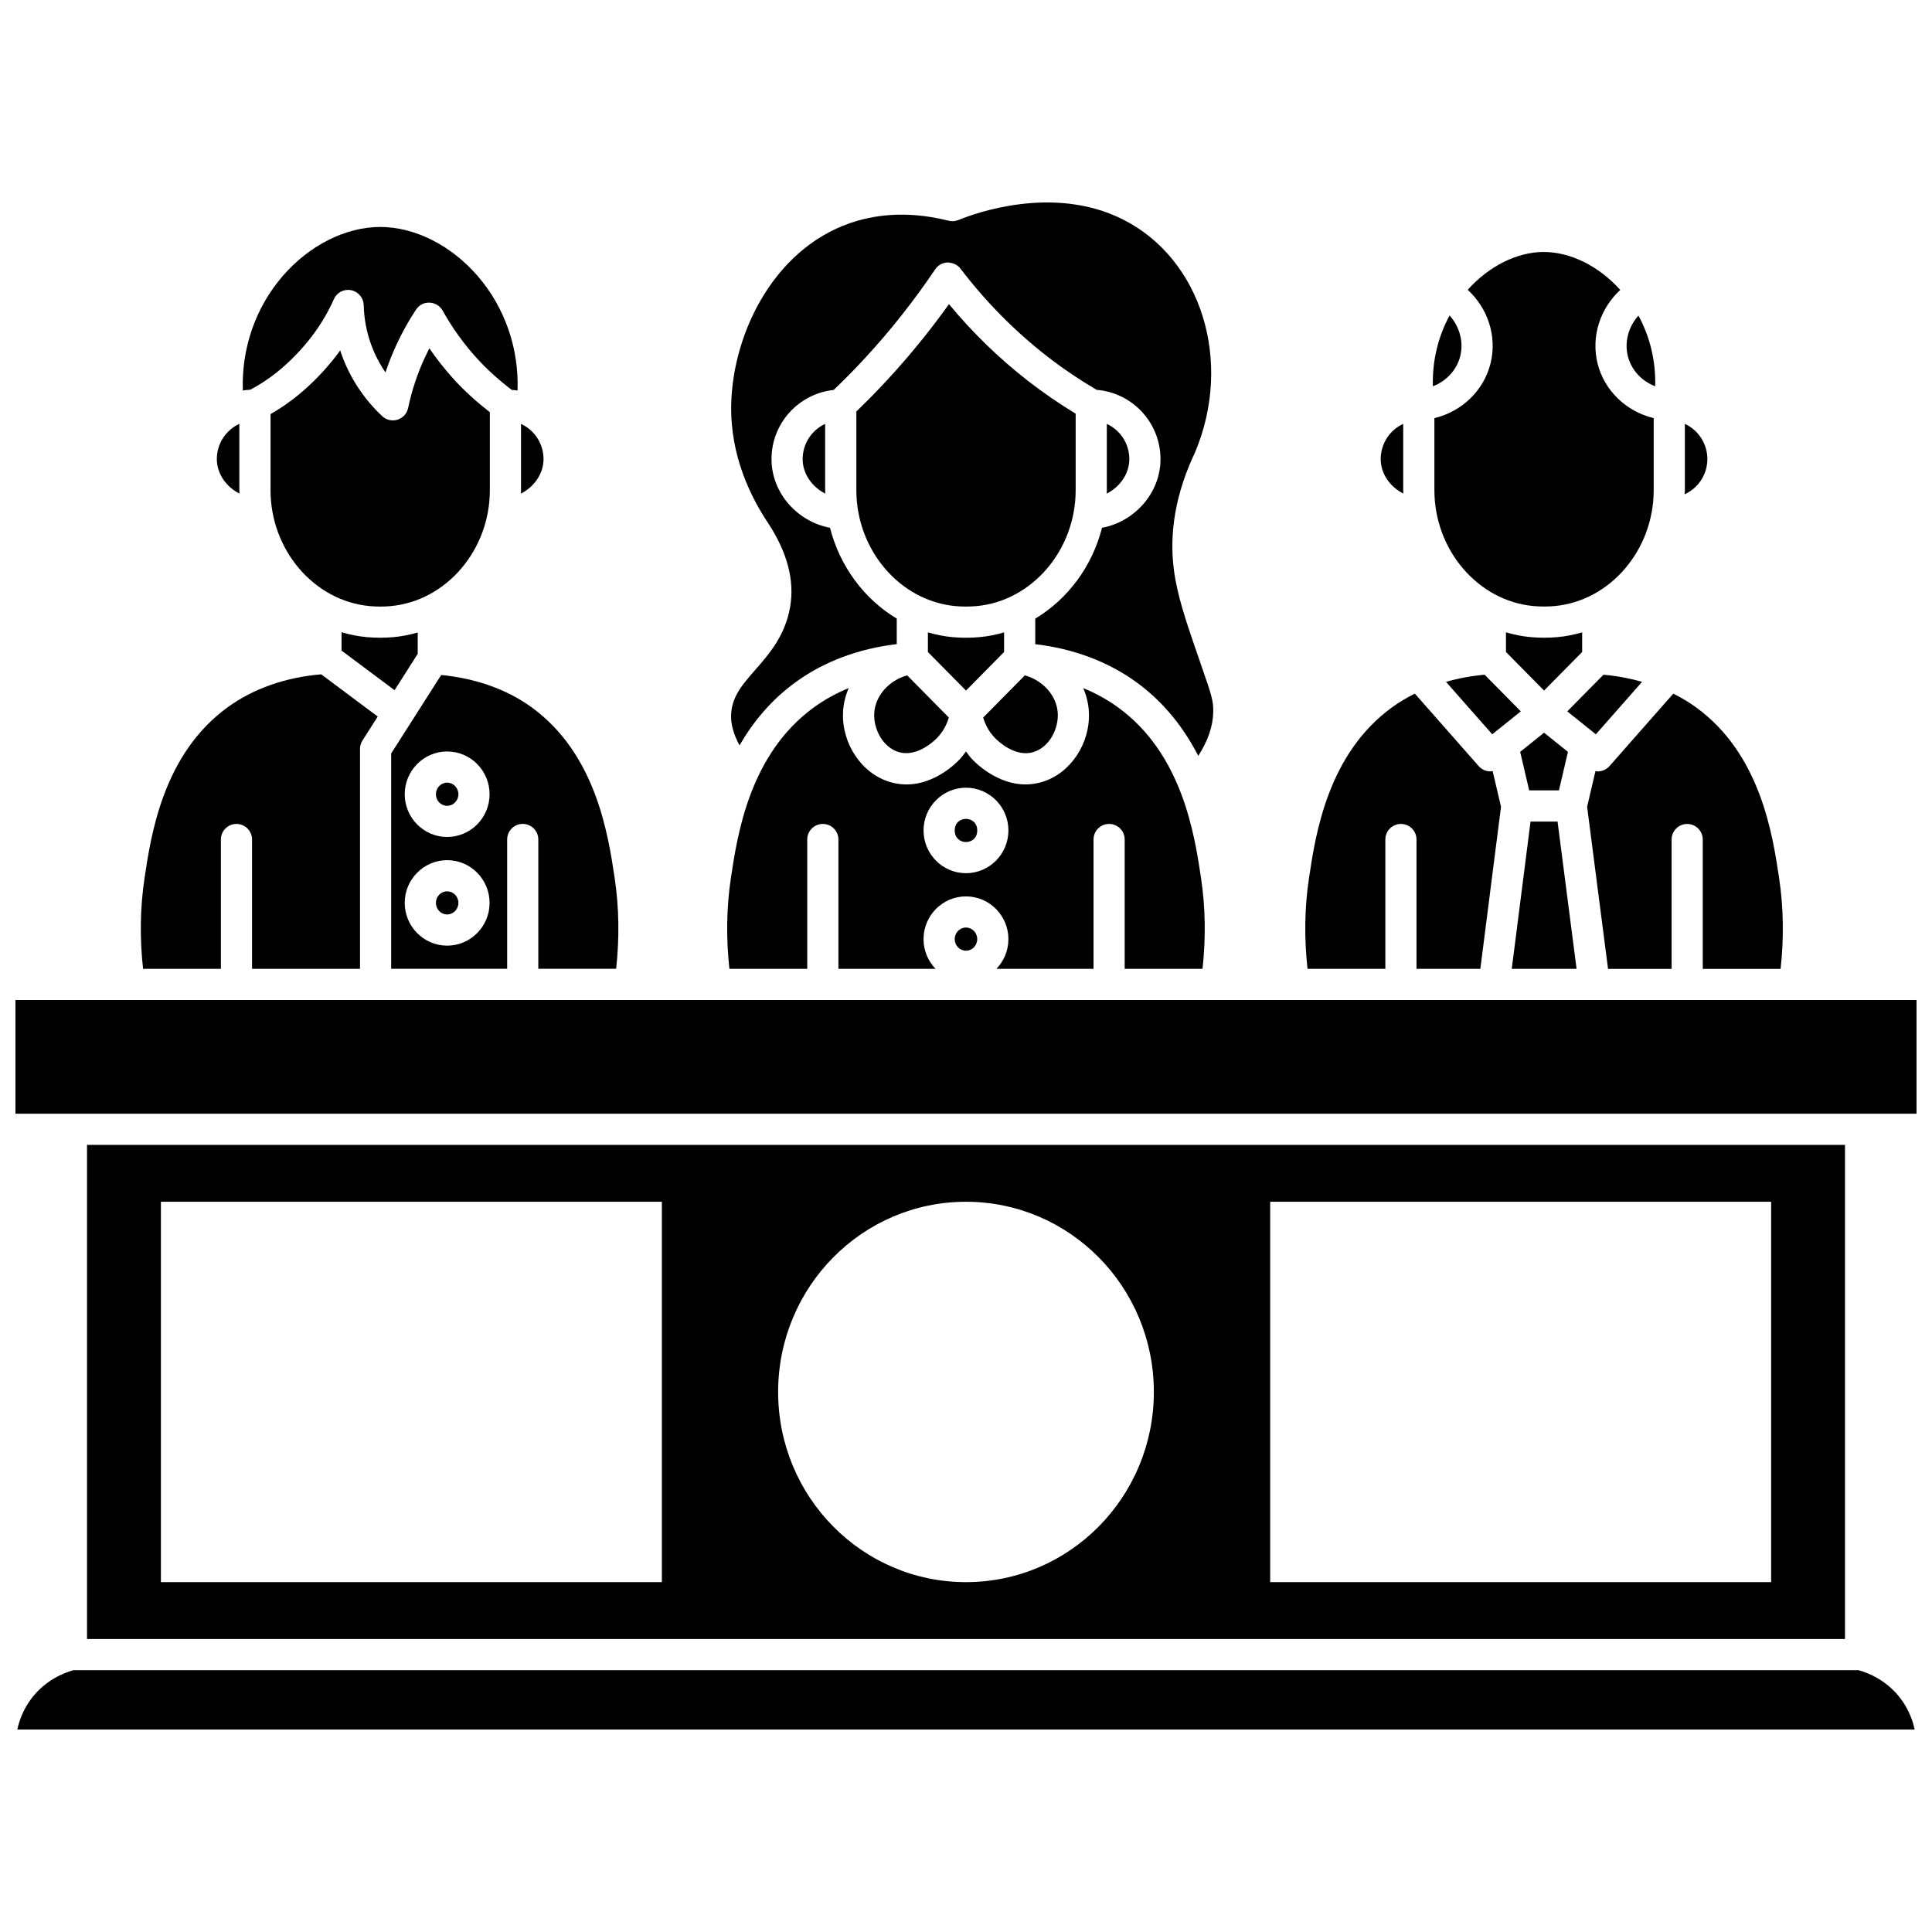 <?xml version="1.0" encoding="UTF-8"?>
<!-- Uploaded to: ICON Repo, www.svgrepo.com, Generator: ICON Repo Mixer Tools -->
<svg width="800px" height="800px" version="1.1" viewBox="144 144 512 512" xmlns="http://www.w3.org/2000/svg">
 <defs>
  <clipPath id="b">
   <path d="m148.09 586h503.81v17h-503.81z"/>
  </clipPath>
  <clipPath id="a">
   <path d="m148.09 409h503.81v31h-503.81z"/>
  </clipPath>
 </defs>
 <path d="m410.09 316.79v-5.203c-2.109 0.621-4.293 1.059-6.539 1.262-1.172 0.105-2.359 0.16-3.555 0.16-1.199 0-2.383-0.055-3.555-0.16-2.246-0.207-4.426-0.645-6.539-1.262v5.203l10.098 10.215z"/>
 <path d="m344.16 321.51c-3.406 3.894-6.106 6.973-6.398 11.633-0.168 2.66 0.645 5.473 2.223 8.383 3.551-6.148 8.332-12.02 14.922-16.789 7.504-5.434 16.684-8.863 26.742-10.031v-6.773c-8.617-5.156-15.094-13.844-17.691-24.07-8.684-1.617-15.5-9.27-15.5-18.184 0-9.562 7.246-17.367 16.473-18.336 2.879-2.762 5.684-5.594 8.324-8.461 6.742-7.305 12.992-15.215 18.578-23.504 0.742-1.105 1.973-1.785 3.305-1.82 1.332 0.07 2.602 0.57 3.406 1.633 6.672 8.77 14.395 16.59 22.957 23.238 4.144 3.227 8.562 6.199 13.102 8.879 9.449 0.742 16.941 8.656 16.941 18.379 0 8.91-6.812 16.562-15.5 18.184-2.598 10.23-9.078 18.914-17.691 24.07v6.773c10.055 1.168 19.234 4.594 26.742 10.031 7.574 5.484 12.789 12.426 16.457 19.57 2.523-3.914 3.875-7.777 3.969-11.531 0.074-3.012-0.41-4.496-2.981-11.879l-2.027-5.883c-2.242-6.586-4.555-13.355-5.418-20-1.32-10.051 0.562-20.516 5.59-31.105 10.121-24.027 1.789-51.219-19.059-61.742-18.547-9.367-39.605-1.531-43.633 0.133-0.816 0.336-1.719 0.406-2.578 0.191-8.52-2.137-16.605-2.148-24.027-0.039-21.586 6.133-33.246 29.246-33.613 48.906-0.258 13.387 5.172 24.367 9.762 31.223 5.09 7.738 7.062 15.195 5.867 22.191-1.309 7.656-5.523 12.477-9.242 16.73z"/>
 <path d="m402.98 364.08c0 4.094-5.973 4.094-5.973 0 0-4.09 5.973-4.09 5.973 0"/>
 <path d="m515.91 274.8c-0.008-0.301-0.043-0.594-0.043-0.895v-17.574c-3.508 1.609-5.965 5.184-5.965 9.344 0 3.887 2.527 7.398 6.008 9.125z"/>
 <path d="m531 238.31c0.926-3.773-0.238-7.824-2.844-10.707-3.086 5.684-4.621 12.152-4.426 18.762 3.57-1.359 6.356-4.324 7.269-8.055z"/>
 <path d="m437.32 256.34v17.574c0 0.301-0.031 0.598-0.043 0.895 3.481-1.73 6.004-5.242 6.004-9.129 0.004-4.16-2.453-7.731-5.961-9.34z"/>
 <path d="m375.68 333.08c-0.203 4.031 2.184 8.957 6.519 10.238 4.773 1.391 9.258-2.856 10.109-3.731 1.695-1.734 2.621-3.703 3.144-5.43l-11.043-11.184c-4.871 1.367-8.504 5.441-8.73 10.105z"/>
 <path d="m356.71 265.68c0 3.887 2.527 7.398 6.004 9.129-0.008-0.301-0.043-0.594-0.043-0.895v-17.574c-3.504 1.605-5.961 5.176-5.961 9.34z"/>
 <path d="m417.8 343.32c4.34-1.281 6.727-6.207 6.523-10.234-0.227-4.672-3.859-8.742-8.73-10.109l-11.043 11.184c0.523 1.727 1.445 3.695 3.148 5.434 0.844 0.863 5.344 5.144 10.102 3.727z"/>
 <path d="m511.13 400.75v-34.27c0-2.285 1.848-4.129 4.129-4.129 2.285 0 4.129 1.848 4.129 4.129v34.27h16.918l5.477-42.945-2.219-9.48c-0.203 0.027-0.395 0.098-0.598 0.098-1.145 0-2.289-0.477-3.098-1.398l-16.918-19.211c-2.113 1.059-4.133 2.25-6.008 3.609-17.121 12.41-20.324 33.789-22.043 45.273-1.195 7.945-1.281 16.02-0.391 24.055z"/>
 <path d="m567.42 348.43c-0.203 0-0.402-0.07-0.598-0.098l-2.219 9.477 5.547 42.949h16.844v-34.27c0-2.285 1.848-4.129 4.129-4.129 2.285 0 4.129 1.848 4.129 4.129v34.27h20.625c0.887-8.035 0.801-16.109-0.391-24.055-1.719-11.484-4.918-32.863-22.043-45.273-1.875-1.359-3.891-2.547-6.004-3.609l-16.914 19.211c-0.82 0.922-1.965 1.398-3.106 1.398z"/>
 <path d="m549.25 353.46h7.883l2.387-10.207-6.328-5.078-6.332 5.074z"/>
 <path d="m563.29 311.58c-2.113 0.621-4.293 1.059-6.543 1.262-1.172 0.105-2.359 0.16-3.555 0.16-1.188 0-2.379-0.055-3.555-0.16-2.242-0.207-4.426-0.645-6.539-1.262v5.203l10.094 10.223 10.098-10.227z"/>
 <path d="m596.47 265.68c0-4.164-2.457-7.734-5.965-9.344v17.574c0 0.363-0.043 0.719-0.051 1.078 1.035-0.484 2.016-1.113 2.871-1.945 2.027-1.973 3.144-4.59 3.144-7.363z"/>
 <path d="m579.16 324.7c-3.258-0.934-6.668-1.578-10.227-1.887l-9.594 9.707 7.578 6.078z"/>
 <path d="m539.02 240.27c-1.785 7.269-7.656 12.805-14.891 14.539v19.09c0 15.863 11.539 29.348 26.262 30.711 1.855 0.168 3.75 0.168 5.594 0 14.723-1.359 26.262-14.852 26.262-30.711v-19.09c-7.234-1.734-13.105-7.277-14.887-14.535-1.75-7.137 0.715-14.535 6.023-19.441-5.707-6.348-13.25-10.105-20.426-10.059-6.996 0.047-14.414 3.801-20 10.023 5.336 4.906 7.816 12.324 6.062 19.473z"/>
 <path d="m527.21 324.7 12.246 13.898 7.574-6.078-9.594-9.711c-3.559 0.312-6.973 0.957-10.227 1.891z"/>
 <path d="m582.64 246.36c0.188-6.598-1.352-13.059-4.438-18.727-2.59 2.883-3.746 6.918-2.82 10.68 0.91 3.731 3.691 6.695 7.258 8.047z"/>
 <path d="m556.77 361.73h-7.164l-4.973 39.023h17.176z"/>
 <path d="m402.8 304.62c14.723-1.359 26.262-14.852 26.262-30.711v-20.277c-4.379-2.656-8.613-5.57-12.633-8.691-7.656-5.945-14.684-12.773-20.945-20.34-4.977 6.973-10.395 13.637-16.16 19.879-2.668 2.894-5.484 5.769-8.383 8.566v20.863c0 15.863 11.539 29.348 26.262 30.711 1.848 0.168 3.75 0.168 5.598 0z"/>
 <path d="m225.74 234.28c2.703-3.336 4.981-7.039 6.75-11.008 0.781-1.758 2.644-2.762 4.578-2.363 1.891 0.379 3.266 2.016 3.32 3.945 0.09 3.652 0.773 7.219 2.016 10.602 0.938 2.543 2.199 4.984 3.75 7.246 0.859-2.582 1.863-5.109 3.012-7.566 1.461-3.137 3.176-6.199 5.086-9.09 0.801-1.199 2.098-1.922 3.609-1.84 1.441 0.059 2.746 0.859 3.449 2.117 2.519 4.531 5.559 8.762 9.031 12.582 2.797 3.082 5.934 5.891 9.273 8.422 0.516 0.051 1.039 0.066 1.539 0.156 0.391-11.117-3.328-21.953-10.566-30.34-7.023-8.141-16.684-12.996-25.832-12.996-9.145 0-18.797 4.859-25.828 12.996-7.238 8.383-10.965 19.223-10.57 30.34 0.637-0.117 1.293-0.152 1.949-0.199 3.969-2.055 9.688-5.922 15.434-13.004z"/>
 <path d="m207.47 274.8c-0.008-0.301-0.043-0.594-0.043-0.895v-17.574c-3.508 1.609-5.965 5.184-5.965 9.344 0.004 3.887 2.527 7.398 6.008 9.125z"/>
 <path d="m202.54 400.75v-34.27c0-2.285 1.848-4.129 4.129-4.129 2.285 0 4.129 1.848 4.129 4.129v34.27h28.605v-58.27c0-0.785 0.227-1.559 0.645-2.219l4.055-6.367-14.973-11.188c-9.414 0.777-17.961 3.769-24.781 8.715-17.121 12.41-20.324 33.789-22.043 45.273-1.195 7.945-1.281 16.02-0.391 24.055z"/>
 <path d="m288.04 265.68c0-4.164-2.457-7.734-5.965-9.344v17.574c0 0.301-0.031 0.598-0.043 0.895 3.481-1.727 6.008-5.238 6.008-9.125z"/>
 <g clip-path="url(#b)">
  <path d="m636.5 586.61h-473.01c-2.449 0.668-7.648 2.629-11.434 7.883-1.949 2.703-2.961 5.5-3.469 7.856h502.82c-0.508-2.359-1.52-5.152-3.469-7.856-3.785-5.254-8.984-7.219-11.438-7.883z"/>
 </g>
 <path d="m247.55 304.62c14.723-1.359 26.262-14.852 26.262-30.711v-20.672c-3.434-2.676-6.684-5.578-9.59-8.781-2.324-2.559-4.477-5.285-6.438-8.148-0.395 0.766-0.773 1.535-1.137 2.312-2.004 4.301-3.519 8.84-4.496 13.508-0.305 1.461-1.375 2.644-2.801 3.094-1.414 0.438-2.981 0.094-4.062-0.93-4.75-4.453-8.426-9.98-10.633-15.988-0.176-0.477-0.344-0.953-0.5-1.441-0.645 0.891-1.309 1.766-2.004 2.617-5.906 7.281-11.895 11.672-16.457 14.262v20.164c0 15.863 11.539 29.348 26.262 30.711 1.844 0.172 3.746 0.172 5.594 0.004z"/>
 <g clip-path="url(#a)">
  <path d="m148.09 409.01h503.81v30.141h-503.81z"/>
 </g>
 <path d="m632.94 578.35v-130.94h-465.88v130.94zm-152.33-115.87h132.76v100.8l-132.76-0.004zm-161.21 100.8h-132.76v-100.8h132.76v100.8zm30.812-50.398c0-27.832 22.289-50.402 49.785-50.402 27.5 0 49.785 22.562 49.785 50.402 0 27.832-22.289 50.402-49.785 50.402s-49.785-22.566-49.785-50.402z"/>
 <path d="m397.01 392.88c0 1.691 1.34 3.066 2.984 3.066 1.648 0 2.984-1.375 2.984-3.066 0.004-1.691-1.34-3.074-2.981-3.074-1.645 0-2.988 1.379-2.988 3.074z"/>
 <path d="m262.5 380.21c-1.645 0-2.984 1.375-2.984 3.066s1.34 3.066 2.984 3.066c1.641 0 2.981-1.375 2.981-3.066s-1.336-3.066-2.981-3.066z"/>
 <path d="m262.5 351.41c-1.645 0-2.984 1.379-2.984 3.074 0 1.691 1.34 3.066 2.984 3.066 1.641 0 2.981-1.375 2.981-3.066 0-1.695-1.336-3.074-2.981-3.074z"/>
 <path d="m254.7 317.27v-5.652c-2.066 0.594-4.195 1.023-6.387 1.227-1.172 0.105-2.359 0.16-3.555 0.16-1.199 0-2.383-0.055-3.555-0.16-2.301-0.211-4.535-0.66-6.691-1.301v4.867l14.055 10.5z"/>
 <path d="m357.93 400.75v-34.27c0-2.285 1.848-4.129 4.129-4.129 2.285 0 4.129 1.848 4.129 4.129v34.27h25.742c-1.961-2.039-3.184-4.812-3.184-7.867 0-6.25 5.047-11.332 11.246-11.332 6.199 0 11.246 5.082 11.246 11.332 0 3.059-1.223 5.828-3.184 7.867h25.742v-34.27c0-2.285 1.848-4.129 4.129-4.129 2.285 0 4.129 1.848 4.129 4.129v34.27h20.625c0.883-8.043 0.797-16.117-0.391-24.055-1.727-11.5-4.93-32.875-22.047-45.273-2.793-2.019-5.867-3.715-9.18-5.07 0.871 1.977 1.395 4.117 1.504 6.328 0.418 8.367-4.93 16.348-12.441 18.559-9.027 2.68-16.324-3.816-18.336-5.867-0.703-0.719-1.242-1.469-1.797-2.223-0.551 0.746-1.09 1.5-1.793 2.219-2.012 2.055-9.273 8.574-18.344 5.871-7.504-2.211-12.852-10.191-12.438-18.562 0.105-2.211 0.633-4.344 1.504-6.324-3.312 1.352-6.387 3.047-9.18 5.07-17.117 12.398-20.32 33.773-22.047 45.258-1.188 7.953-1.277 16.027-0.391 24.07zm42.066-48c6.199 0 11.246 5.078 11.246 11.328-0.004 6.25-5.051 11.328-11.246 11.328-6.199 0-11.246-5.078-11.246-11.328 0-6.246 5.047-11.328 11.246-11.328z"/>
 <path d="m260.92 322.88-13.258 20.801v57.062h30.738v-34.27c0-2.285 1.848-4.129 4.129-4.129 2.285 0 4.129 1.848 4.129 4.129v34.27h20.625c0.887-8.035 0.801-16.109-0.391-24.055-1.719-11.484-4.918-32.863-22.043-45.273-6.606-4.781-14.863-7.648-23.93-8.535zm1.582 71.727c-6.199 0-11.246-5.078-11.246-11.328s5.047-11.328 11.246-11.328 11.242 5.078 11.242 11.328-5.043 11.328-11.242 11.328zm0-28.801c-6.199 0-11.246-5.078-11.246-11.328s5.047-11.332 11.246-11.332 11.242 5.082 11.242 11.332-5.043 11.328-11.242 11.328z"/>
</svg>